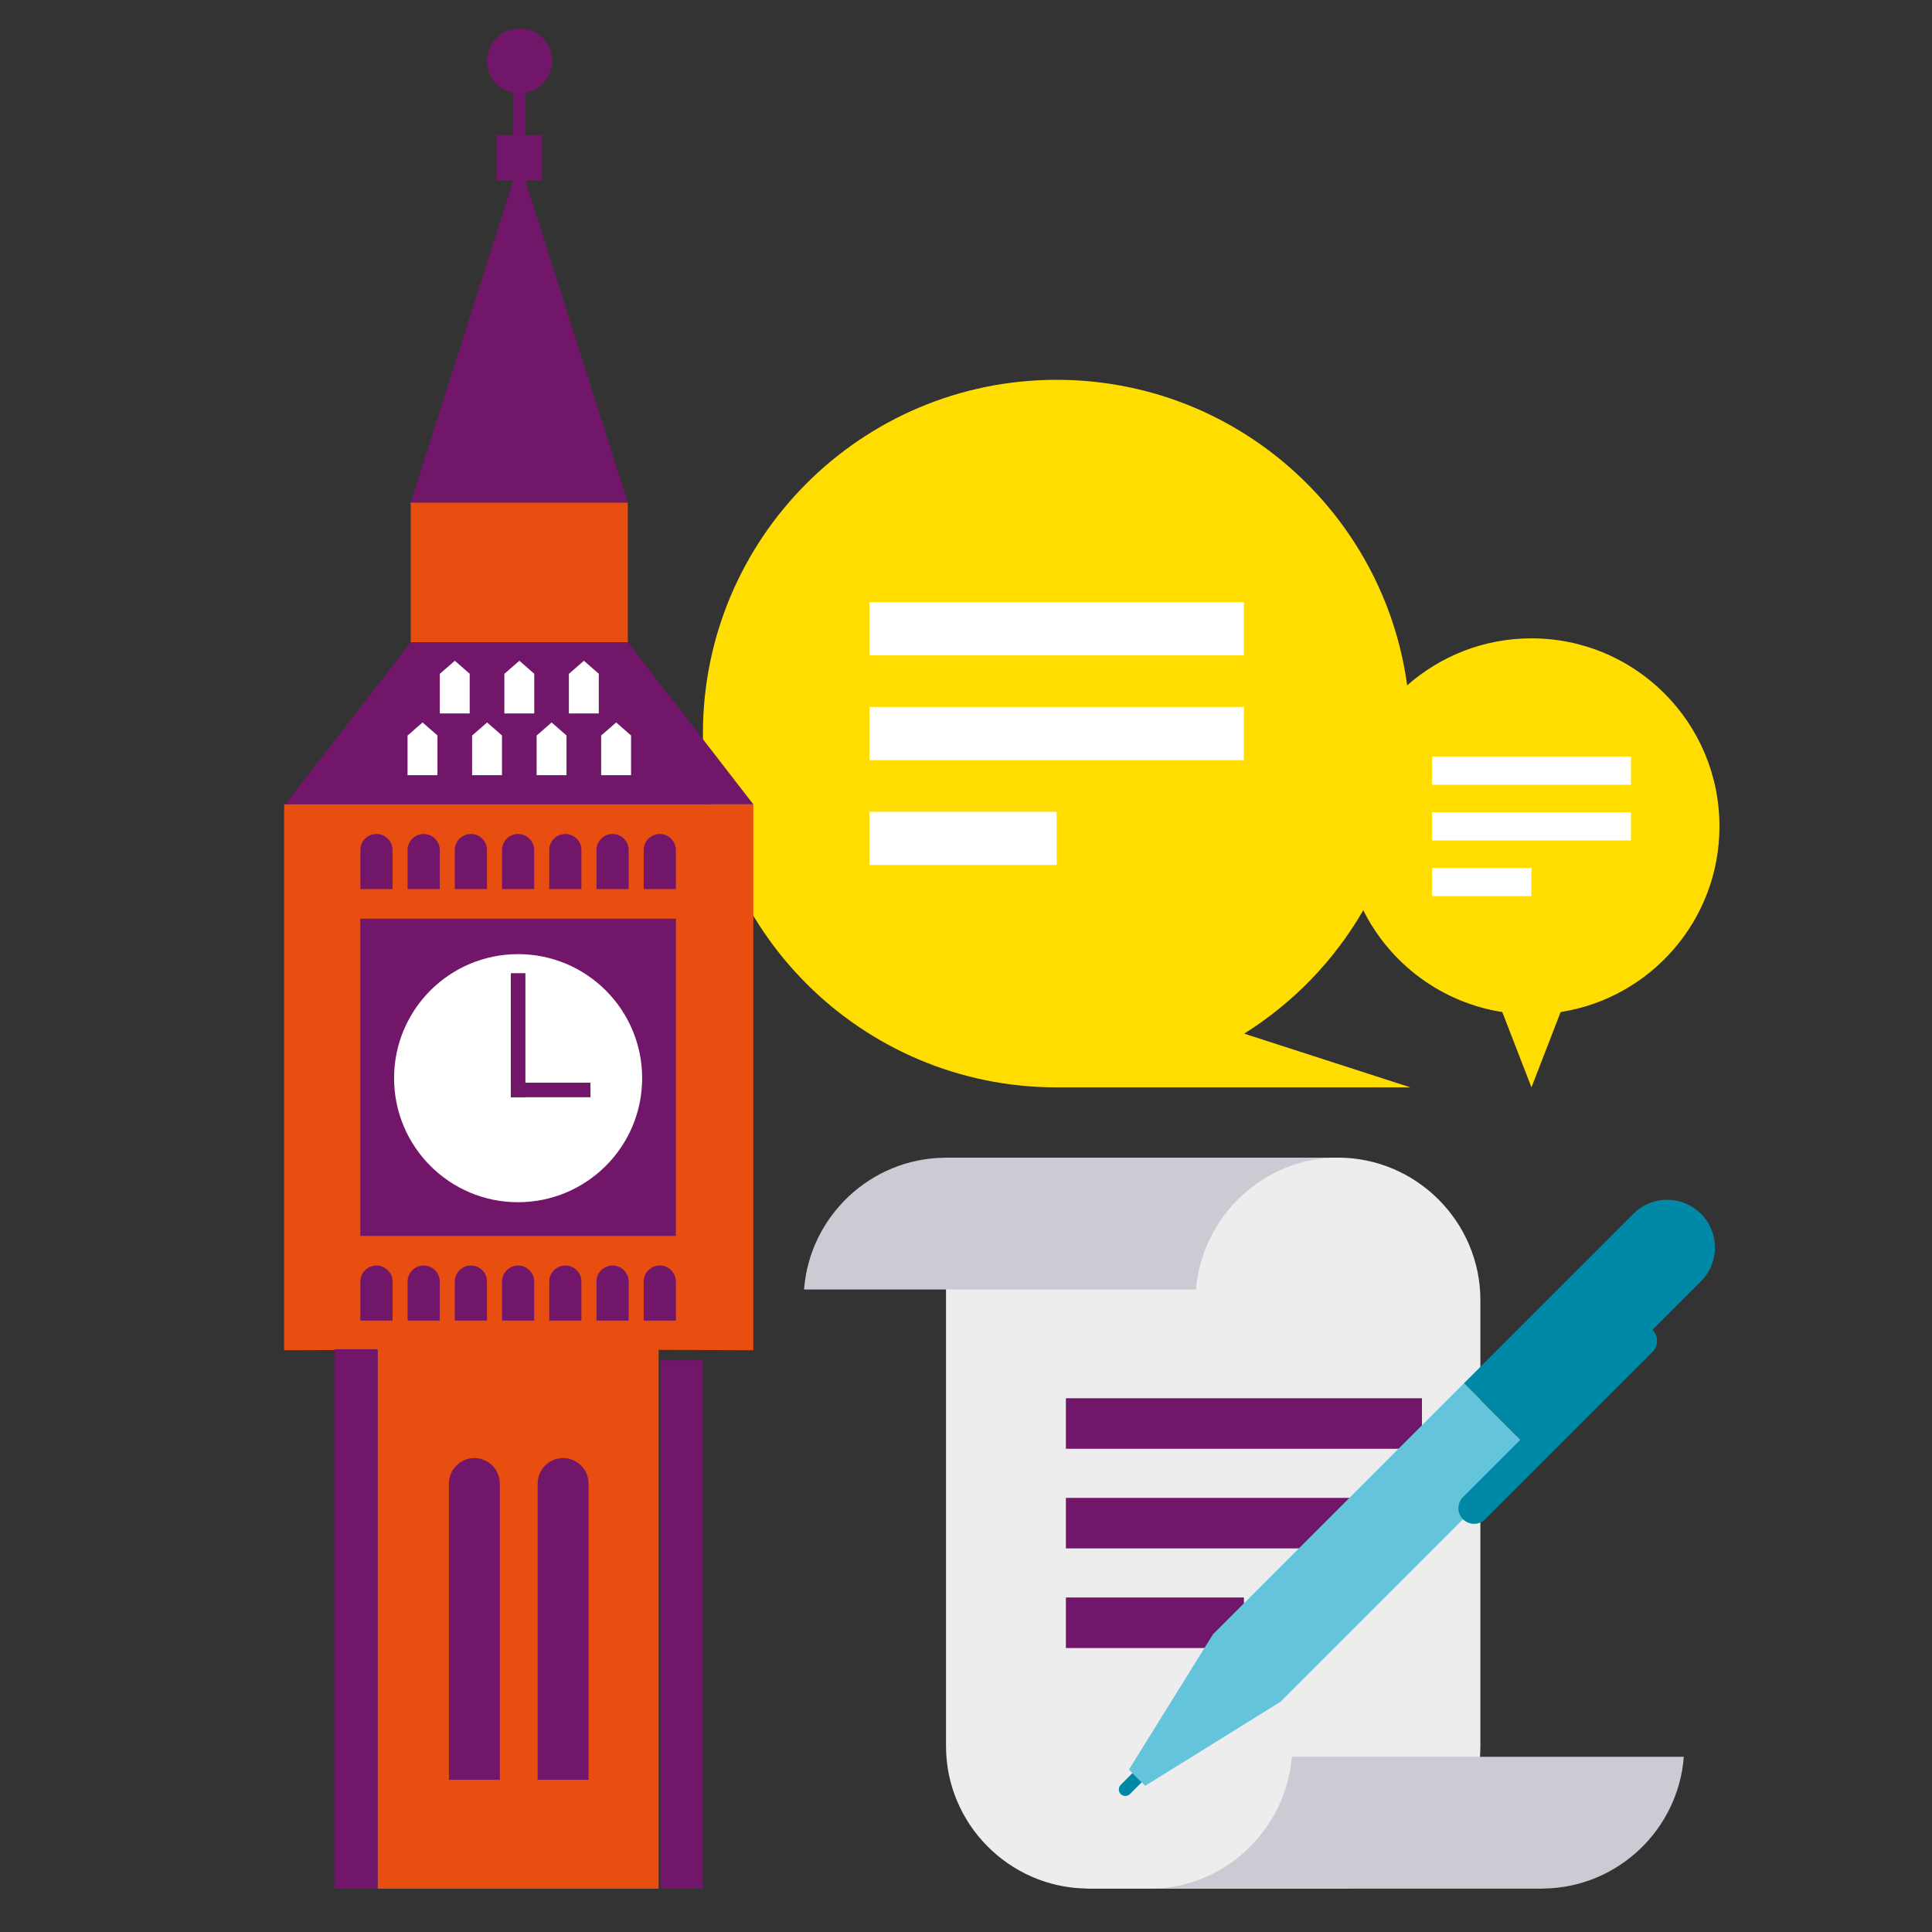 <svg xmlns="http://www.w3.org/2000/svg" width="1000" height="1000" viewBox="0 0 1000 1000"><rect x="0" y="0" width="1000" height="1000" fill="#333333" stroke="none"/><switch><g><path d="M889.988 427.705c0-53.734-43.568-97.298-97.302-97.298-24.674 0-47.183 9.199-64.334 24.332-12.18-89.317-88.755-158.144-181.41-158.144-101.136 0-183.116 81.983-183.116 183.119 0 101.128 81.979 183.114 183.116 183.114h183.112l-86.074-27.814c25.403-15.907 46.63-37.867 61.646-63.868 13.809 27.621 40.354 47.762 71.957 52.688l15.104 38.994 15.1-38.994c46.562-7.259 82.201-47.526 82.201-96.129z" fill="#fd0"/><path fill-rule="evenodd" clip-rule="evenodd" fill="#72166a" d="M212.581 332.399l-64.869 83.941h242.209l-64.943-83.941z"/><path fill-rule="evenodd" clip-rule="evenodd" fill="#e84e0f" d="M389.921 416.34H147.072v282.544l48.374-.199v278.878h145.473V698.679l49.002.205z"/><path fill-rule="evenodd" clip-rule="evenodd" fill="#72166a" d="M349.825 639.709H186.521V475.515h163.304z"/><path d="M332.375 558.062c0-35.453-28.749-64.202-64.223-64.202-35.486 0-64.174 28.749-64.174 64.202 0 35.446 28.688 64.203 64.174 64.203 35.475-.029 64.223-28.756 64.223-64.203z" fill="#fff"/><path fill="#72166a" d="M264.399 560.414h41.229v7.512h-41.229z"/><path fill="#72166a" d="M264.399 503.726h7.541v64.2h-7.541z"/><g fill-rule="evenodd" clip-rule="evenodd" fill="#72166a"><path d="M194.849 431.673A8.33 8.33 0 0 0 186.52 440v20.18h16.664V440c0-4.594-3.735-8.327-8.335-8.327zM219.292 431.673a8.328 8.328 0 0 0-8.326 8.327v20.18h16.653V440a8.327 8.327 0 0 0-8.327-8.327zM243.735 431.673c-4.6 0-8.334 3.733-8.334 8.327v20.18h16.664V440c0-4.594-3.733-8.327-8.33-8.327zM268.173 431.673a8.327 8.327 0 0 0-8.327 8.327v20.18h16.655V440a8.329 8.329 0 0 0-8.328-8.327zM292.618 431.673a8.33 8.33 0 0 0-8.329 8.327v20.18h16.655V440a8.328 8.328 0 0 0-8.326-8.327zM317.061 431.673c-4.603 0-8.334 3.733-8.334 8.327v20.18h16.661V440c0-4.594-3.733-8.327-8.327-8.327zM341.499 431.673a8.33 8.33 0 0 0-8.33 8.327v20.18h16.656V440a8.327 8.327 0 0 0-8.326-8.327z"/></g><g fill-rule="evenodd" clip-rule="evenodd" fill="#72166a"><path d="M194.849 655.044a8.325 8.325 0 0 0-8.329 8.326v20.181h16.664V663.37c0-4.6-3.735-8.326-8.335-8.326zM219.292 655.044a8.323 8.323 0 0 0-8.326 8.326v20.181h16.653V663.37c0-4.6-3.724-8.326-8.327-8.326zM243.735 655.044c-4.6 0-8.334 3.726-8.334 8.326v20.181h16.664V663.37c0-4.6-3.733-8.326-8.33-8.326zM268.173 655.044a8.323 8.323 0 0 0-8.327 8.326v20.181h16.655V663.37c0-4.6-3.726-8.326-8.328-8.326zM292.618 655.044a8.325 8.325 0 0 0-8.329 8.326v20.181h16.655V663.37a8.323 8.323 0 0 0-8.326-8.326zM317.061 655.044c-4.603 0-8.334 3.726-8.334 8.326v20.181h16.661V663.37c0-4.6-3.733-8.326-8.327-8.326zM341.499 655.044a8.325 8.325 0 0 0-8.33 8.326v20.181h16.656V663.37c0-4.6-3.724-8.326-8.326-8.326z"/></g><g fill-rule="evenodd" clip-rule="evenodd" fill="#fff"><path d="M218.713 373.939l-7.767 6.784v20.49h15.482v-20.49h.053zM252.117 373.939l-7.767 6.784v20.49h15.475v-20.49h.06zM285.515 373.939l-7.763 6.784v20.49h15.477v-20.49h.055zM318.92 373.939l-7.767 6.784v20.49h15.482v-20.49h.053z"/><g><path d="M235.416 342l-7.769 6.788v20.487h15.475v-20.487h.061zM268.82 342l-7.769 6.788v20.487h15.477v-20.487h.054zM302.218 342l-7.768 6.788v20.487h15.483v-20.487h.053z"/></g></g><path fill-rule="evenodd" clip-rule="evenodd" fill="#72166a" d="M173.08 935.708V698.379h22.366v279.184H173.08zM341.912 936.556V704.032h21.915v273.531h-21.915z"/><g fill-rule="evenodd" clip-rule="evenodd" fill="#72166a"><path d="M258.701 921.235V767.871c0-7.245-5.929-13.174-13.173-13.174-7.235 0-13.164 5.929-13.164 13.174v153.364h26.337zM304.63 921.235V767.871c0-7.245-5.923-13.174-13.167-13.174-7.241 0-13.164 5.929-13.164 13.174v153.364h26.331z"/></g><path fill-rule="evenodd" clip-rule="evenodd" fill="#e84e0f" d="M212.581 260.094h112.396v72.305H212.581z"/><path d="M324.978 260.094L271.905 93.47h8.678V69.857h-8.731V48.13c7.904-1.394 13.918-8.282 13.918-16.586 0-9.315-7.553-16.861-16.862-16.861-9.312 0-16.864 7.545-16.864 16.861 0 8.215 5.883 15.052 13.665 16.548v21.765h-8.733V93.47h8.68l-53.074 166.625h112.396z" fill="#72166a"/><g fill="#fff"><path d="M450.025 311.722h193.827v27.509H450.025zM450.025 365.957h193.827v27.508H450.025zM450.025 420.192h96.917V447.7h-96.917z"/></g><g fill-rule="evenodd" clip-rule="evenodd"><path d="M692.482 599.188H489.658v304.614c0 40.17 32.55 73.05 72.571 73.697v.065h130.254c40.571 0 73.762-33.197 73.762-73.763V672.948c-.001-40.563-33.191-73.76-73.763-73.76z" fill="#ededed"/><path d="M692.482 599.188H489.447c-.291 0-.576.033-.866.04v.013c-38.22.562-69.575 30.543-72.4 68.194H619.031c3.11-37.758 34.927-68.247 73.451-68.247zM595.229 977.563h203.036c.291 0 .575-.034.866-.04v-.015c38.214-.559 69.575-30.542 72.4-68.195H668.68c-3.11 37.76-34.928 68.25-73.451 68.25z" fill="#cbcbd4"/></g><g fill="#72166a"><path d="M551.708 723.73h184.296v26.159H551.708zM551.708 775.298h184.296v26.153H551.708zM551.708 826.859h92.144v26.16h-92.144z"/></g><path fill-rule="evenodd" clip-rule="evenodd" fill="#63c4dc" d="M792.687 750.928l-34.939-34.947-129.909 129.923-43.489 70.032 8.402 8.395 70.025-43.488z"/><path d="M590.931 922.516l-2.818 2.819-3.255 3.255a3.374 3.374 0 0 1-4.766 0 3.367 3.367 0 0 1 0-4.76l3.26-3.261 2.819-2.818 4.76 4.765zM880.417 628.252c-9.651-9.644-25.296-9.644-34.946 0l-87.723 87.729 29.195 29.202-29.684 29.686c-3.163 3.156-3.163 8.333 0 11.492 3.155 3.156 8.329 3.156 11.492 0l86.574-86.58c3.161-3.163 3.161-8.33 0-11.491l25.091-25.091c9.652-9.651 9.652-25.296.001-34.947z" fill-rule="evenodd" clip-rule="evenodd" fill="#0088a7"/><g fill="#fff"><path d="M741.193 391.583h102.989v14.614H741.193zM741.193 420.397h102.989v14.621H741.193zM741.193 449.217h51.493v14.615h-51.493z"/></g></g></switch></svg>